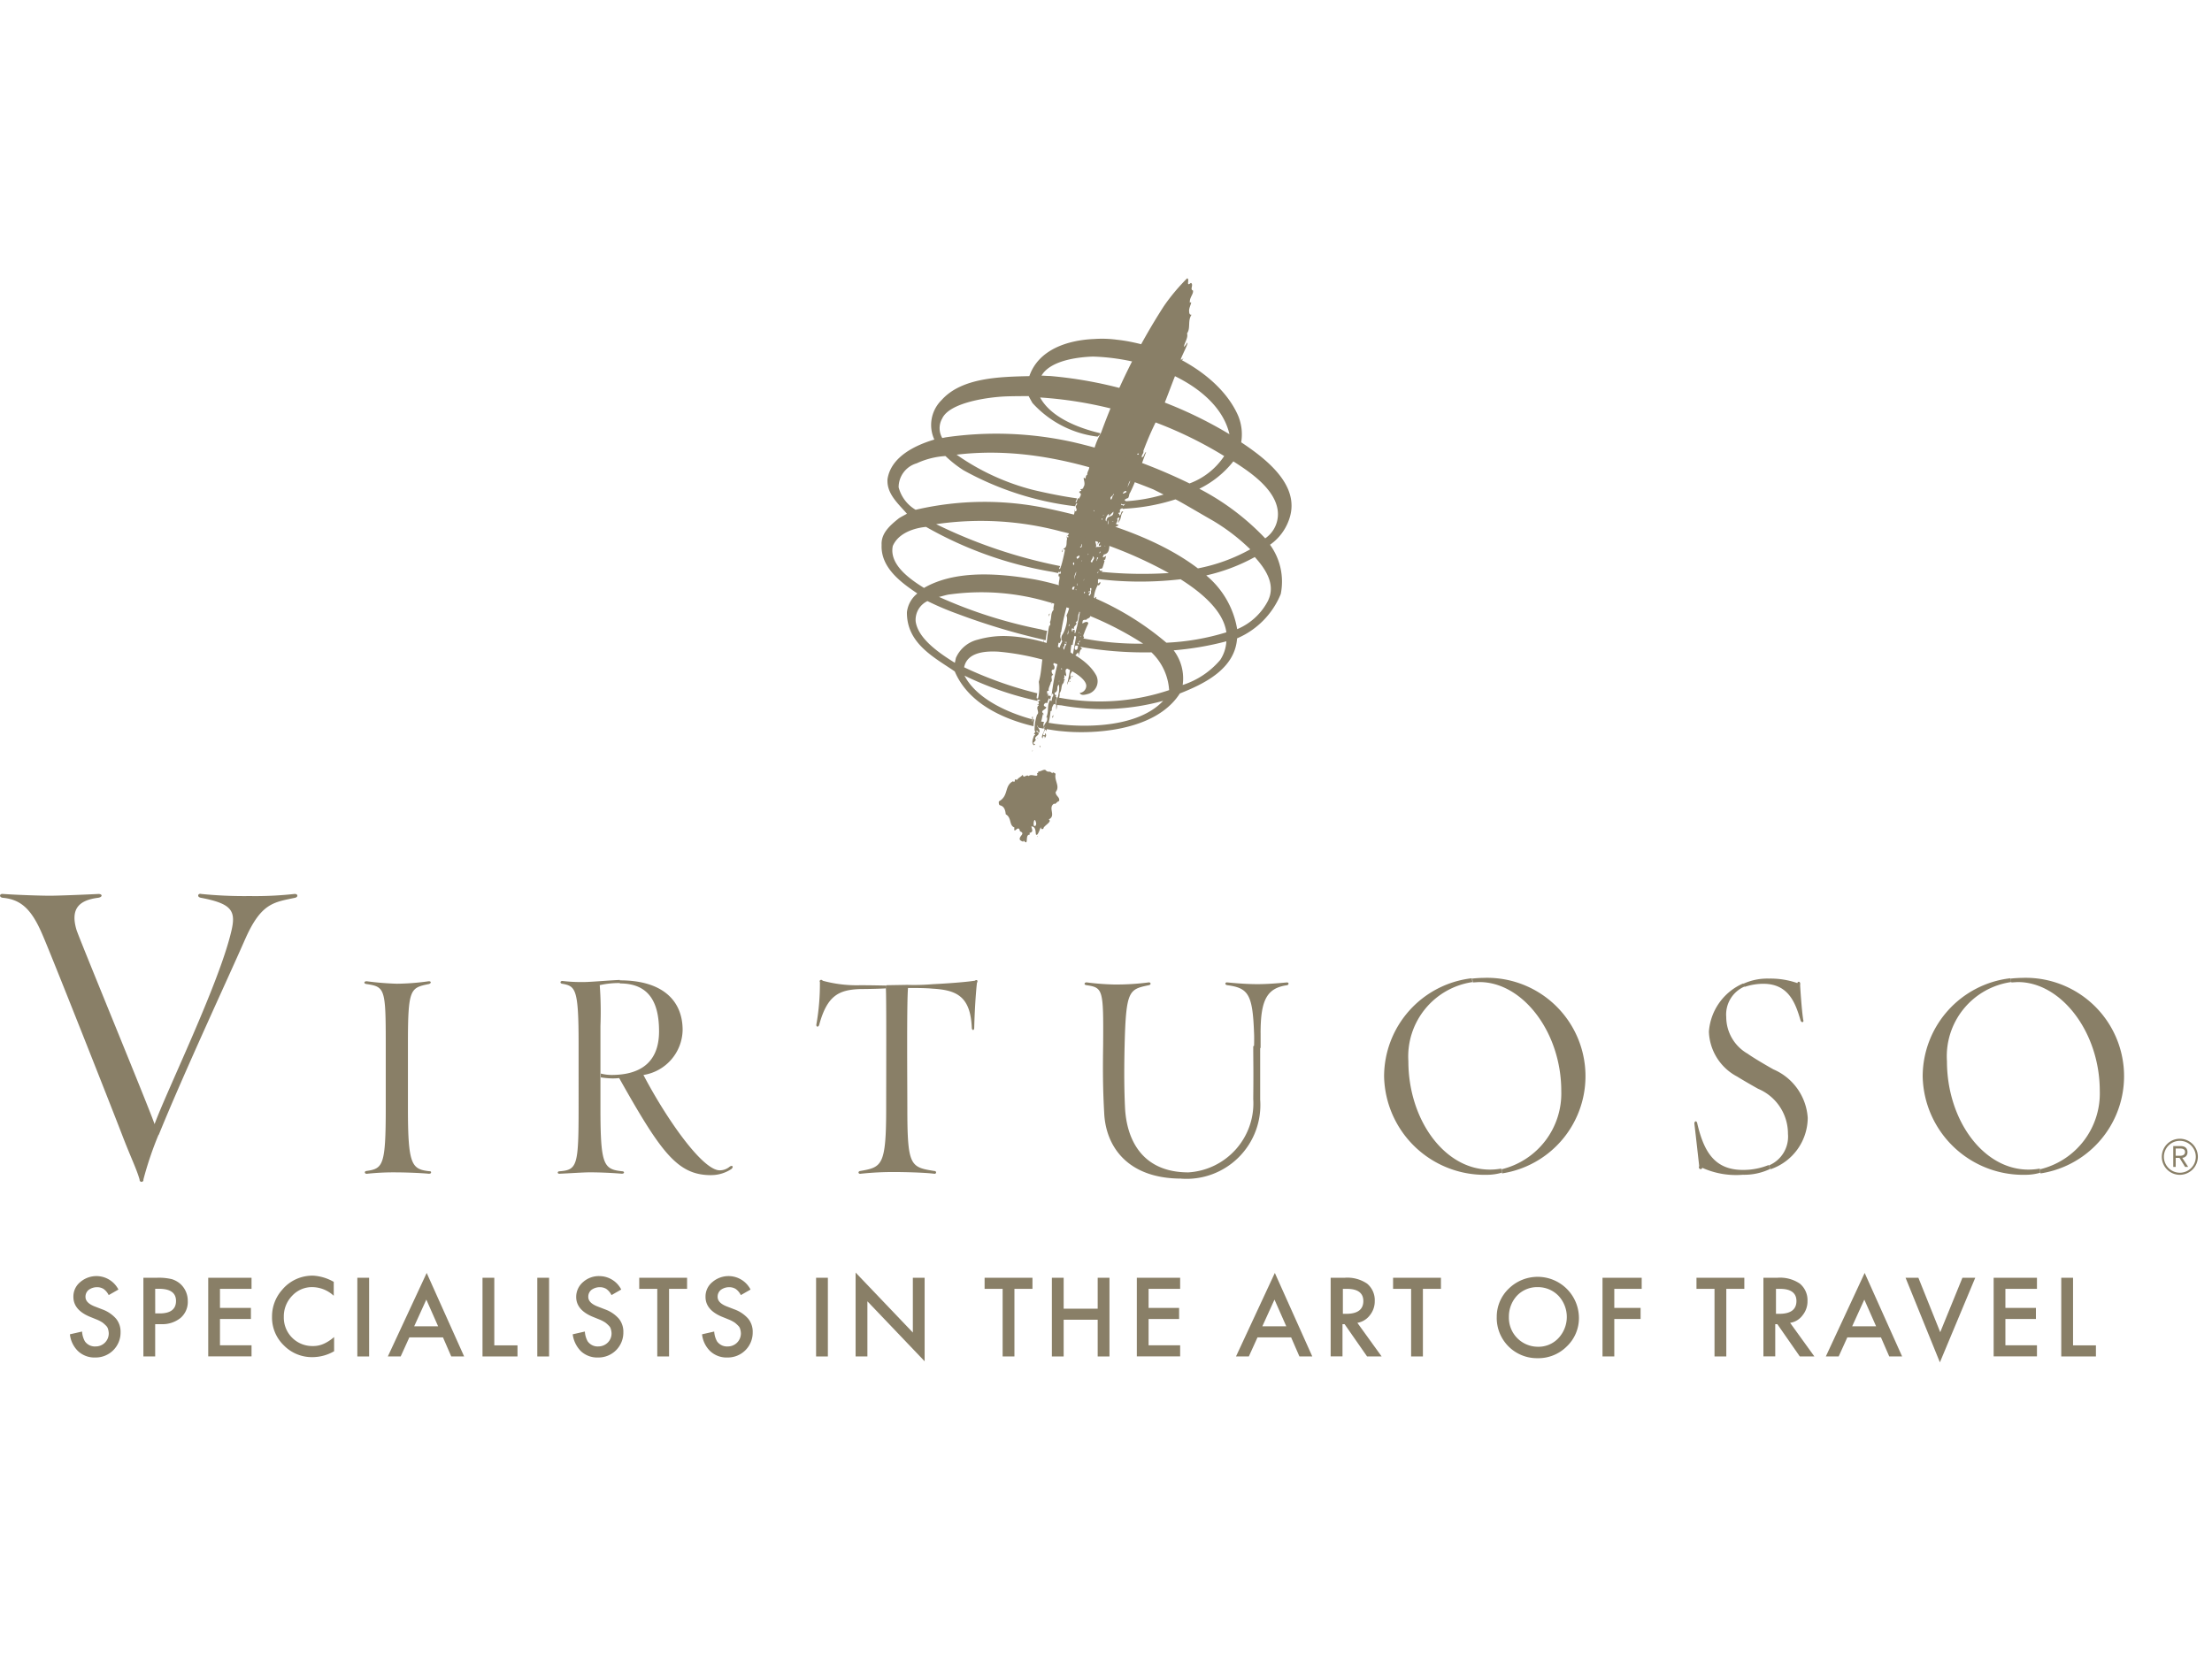 <svg xmlns="http://www.w3.org/2000/svg" width="143" height="107" viewBox="0 0 143 107">
  <g id="Group_360" data-name="Group 360" transform="translate(-356 -1872)">
    <g id="Group_357" data-name="Group 357" transform="translate(356 1890)">
      <path id="Path_190" data-name="Path 190" d="M23.338,288.774l-.628.359a1.061,1.061,0,0,0-.336-.4.8.8,0,0,0-.426-.112.912.912,0,0,0-.538.179.564.564,0,0,0-.2.448c0,.247.179.448.56.605l.516.2a2.166,2.166,0,0,1,.9.605,1.329,1.329,0,0,1,.291.874,1.608,1.608,0,0,1-1.636,1.636,1.545,1.545,0,0,1-1.1-.4,1.77,1.77,0,0,1-.538-1.1l.785-.179a1.5,1.5,0,0,0,.179.628.785.785,0,0,0,.695.336.842.842,0,0,0,.852-.852,1.126,1.126,0,0,0-.045-.269.465.465,0,0,0-.134-.224,2.021,2.021,0,0,0-.224-.2,2.279,2.279,0,0,0-.336-.179l-.493-.2c-.695-.291-1.054-.717-1.054-1.278a1.2,1.2,0,0,1,.448-.964,1.6,1.6,0,0,1,2.466.493" transform="translate(-15.683 -223.385)" fill="#897f67"/>
      <path id="Path_191" data-name="Path 191" d="M42.162,291.426v2.062H41.4V288.4h.874a3.582,3.582,0,0,1,.964.09,1.526,1.526,0,0,1,.583.336,1.472,1.472,0,0,1,.448,1.076A1.361,1.361,0,0,1,43.8,291a1.876,1.876,0,0,1-1.255.4h-.381m0-.695h.291c.695,0,1.054-.269,1.054-.807,0-.516-.359-.785-1.1-.785h-.247Z" transform="translate(-32.13 -223.773)" fill="#897f67"/>
      <path id="Path_192" data-name="Path 192" d="M62.9,289.117h-2.04v1.233h2v.717h-2v1.7H62.9v.717H60.1V288.4h2.8Z" transform="translate(-46.639 -223.773)" fill="#897f67"/>
      <path id="Path_193" data-name="Path 193" d="M82.49,288.2v.9a2.076,2.076,0,0,0-1.367-.56,1.746,1.746,0,0,0-1.323.56,1.913,1.913,0,0,0-.538,1.367,1.838,1.838,0,0,0,1.861,1.883,1.671,1.671,0,0,0,.695-.134,2.449,2.449,0,0,0,.336-.179,2.976,2.976,0,0,0,.359-.269v.919a2.819,2.819,0,0,1-1.39.381,2.538,2.538,0,0,1-1.861-.762,2.5,2.5,0,0,1-.762-1.861,2.583,2.583,0,0,1,.65-1.726,2.541,2.541,0,0,1,2.04-.919,3.038,3.038,0,0,1,1.3.4" transform="translate(-60.914 -223.308)" fill="#897f67"/>
      <rect id="Rectangle_275" data-name="Rectangle 275" width="0.762" height="5.089" transform="translate(23.101 64.627)" fill="#897f67"/>
      <path id="Path_194" data-name="Path 194" d="M115.464,291.169H113.29l-.56,1.233H111.9l2.511-5.4,2.421,5.4H116Zm-.314-.717-.762-1.726-.785,1.726Z" transform="translate(-86.827 -222.687)" fill="#897f67"/>
      <path id="Path_195" data-name="Path 195" d="M139.962,288.4v4.371h1.5v.717H139.2V288.4Z" transform="translate(-108.007 -223.773)" fill="#897f67"/>
      <rect id="Rectangle_276" data-name="Rectangle 276" width="0.762" height="5.089" transform="translate(34.735 64.627)" fill="#897f67"/>
      <path id="Path_196" data-name="Path 196" d="M168.338,288.774l-.628.359a1.061,1.061,0,0,0-.336-.4.8.8,0,0,0-.426-.112.912.912,0,0,0-.538.179.564.564,0,0,0-.2.448c0,.247.179.448.56.605l.516.2a2.165,2.165,0,0,1,.9.605,1.329,1.329,0,0,1,.291.874,1.608,1.608,0,0,1-1.636,1.636,1.545,1.545,0,0,1-1.1-.4,1.893,1.893,0,0,1-.538-1.1l.785-.179a1.5,1.5,0,0,0,.179.628.785.785,0,0,0,.695.336.866.866,0,0,0,.605-.247.828.828,0,0,0,.247-.605,1.126,1.126,0,0,0-.045-.269.465.465,0,0,0-.134-.224,2.02,2.02,0,0,0-.224-.2,2.277,2.277,0,0,0-.336-.179l-.493-.2c-.695-.291-1.054-.717-1.054-1.278a1.267,1.267,0,0,1,.448-.964,1.53,1.53,0,0,1,1.1-.381,1.589,1.589,0,0,1,1.367.874" transform="translate(-128.179 -223.385)" fill="#897f67"/>
      <path id="Path_197" data-name="Path 197" d="M186.328,289.117v4.371h-.762v-4.371H184.4V288.4h3.093v.717Z" transform="translate(-143.075 -223.773)" fill="#897f67"/>
      <path id="Path_198" data-name="Path 198" d="M205.638,288.774l-.628.359a1.061,1.061,0,0,0-.336-.4.8.8,0,0,0-.426-.112.912.912,0,0,0-.538.179.564.564,0,0,0-.2.448c0,.247.179.448.56.605l.516.2a2.166,2.166,0,0,1,.9.605,1.329,1.329,0,0,1,.291.874,1.608,1.608,0,0,1-1.636,1.636,1.545,1.545,0,0,1-1.1-.4,1.77,1.77,0,0,1-.538-1.1l.785-.179a1.5,1.5,0,0,0,.179.628.785.785,0,0,0,.695.336.842.842,0,0,0,.852-.852,1.126,1.126,0,0,0-.045-.269.465.465,0,0,0-.135-.224,2.021,2.021,0,0,0-.224-.2,2.28,2.28,0,0,0-.336-.179l-.493-.2c-.695-.291-1.054-.717-1.054-1.278a1.2,1.2,0,0,1,.448-.964,1.6,1.6,0,0,1,2.466.493" transform="translate(-157.117 -223.385)" fill="#897f67"/>
      <rect id="Rectangle_277" data-name="Rectangle 277" width="0.762" height="5.089" transform="translate(52.758 64.627)" fill="#897f67"/>
      <path id="Path_199" data-name="Path 199" d="M246.8,292.325V286.9l3.7,3.878v-3.542h.762v5.4l-3.7-3.878v3.564Z" transform="translate(-191.487 -222.609)" fill="#897f67"/>
      <path id="Path_200" data-name="Path 200" d="M285.928,289.117v4.371h-.762v-4.371H284V288.4h3.094v.717Z" transform="translate(-220.348 -223.773)" fill="#897f67"/>
      <path id="Path_201" data-name="Path 201" d="M304.162,290.4h2.2v-2h.762v5.089h-.762v-2.376h-2.2v2.376H303.4V288.4h.762Z" transform="translate(-235.399 -223.773)" fill="#897f67"/>
      <path id="Path_202" data-name="Path 202" d="M330.7,289.117h-2.04v1.233h1.973v.717h-1.973v1.7h2.04v.717h-2.8V288.4h2.8Z" transform="translate(-254.407 -223.773)" fill="#897f67"/>
      <path id="Path_203" data-name="Path 203" d="M360.064,291.169H357.89l-.56,1.233H356.5l2.511-5.4,2.421,5.4H360.6Zm-.314-.717-.762-1.726-.785,1.726Z" transform="translate(-276.596 -222.687)" fill="#897f67"/>
      <path id="Path_204" data-name="Path 204" d="M385.526,291.314l1.569,2.174h-.941L384.7,291.4h-.135v2.085H383.8V288.4h.9a2.27,2.27,0,0,1,1.457.381,1.386,1.386,0,0,1,.493,1.121,1.425,1.425,0,0,1-.314.919,1.276,1.276,0,0,1-.807.493m-.964-.583h.247c.717,0,1.1-.269,1.1-.829,0-.516-.359-.785-1.054-.785h-.269v1.614Z" transform="translate(-297.776 -223.773)" fill="#897f67"/>
      <path id="Path_205" data-name="Path 205" d="M403.728,289.117v4.371h-.762v-4.371H401.8V288.4h3.094v.717Z" transform="translate(-311.741 -223.773)" fill="#897f67"/>
      <path id="Path_206" data-name="Path 206" d="M431.7,290.7a2.509,2.509,0,0,1,.785-1.838,2.668,2.668,0,0,1,4.528,1.883,2.523,2.523,0,0,1-.784,1.861,2.6,2.6,0,0,1-1.905.762A2.6,2.6,0,0,1,431.7,290.7m.785,0a1.876,1.876,0,0,0,1.861,1.928,1.761,1.761,0,0,0,1.345-.56,2.006,2.006,0,0,0,0-2.735,1.844,1.844,0,0,0-1.345-.56,1.794,1.794,0,0,0-1.345.56,1.993,1.993,0,0,0-.516,1.367" transform="translate(-334.939 -223.54)" fill="#897f67"/>
      <path id="Path_207" data-name="Path 207" d="M464.733,289.117h-1.771v1.233h1.7v.717h-1.7v2.421H462.2V288.4h2.533Z" transform="translate(-358.602 -223.773)" fill="#897f67"/>
      <path id="Path_208" data-name="Path 208" d="M491.228,289.117v4.371h-.762v-4.371H489.3V288.4h3.093v.717Z" transform="translate(-379.627 -223.773)" fill="#897f67"/>
      <path id="Path_209" data-name="Path 209" d="M510.326,291.314l1.569,2.174h-.942L509.5,291.4h-.135v2.085H508.6V288.4h.9a2.27,2.27,0,0,1,1.457.381,1.386,1.386,0,0,1,.493,1.121,1.425,1.425,0,0,1-.314.919,1.221,1.221,0,0,1-.807.493m-.941-.583h.247c.717,0,1.1-.269,1.1-.829,0-.516-.359-.785-1.054-.785h-.269v1.614Z" transform="translate(-394.6 -223.773)" fill="#897f67"/>
      <path id="Path_210" data-name="Path 210" d="M530.164,291.169H527.99l-.56,1.233H526.6l2.511-5.4,2.421,5.4H530.7Zm-.314-.717-.762-1.726-.785,1.726Z" transform="translate(-408.565 -222.687)" fill="#897f67"/>
      <path id="Path_211" data-name="Path 211" d="M550.429,288.4l1.412,3.519,1.435-3.519h.829l-2.286,5.47L549.6,288.4Z" transform="translate(-426.41 -223.773)" fill="#897f67"/>
      <path id="Path_212" data-name="Path 212" d="M577.8,289.117h-2.04v1.233h1.973v.717h-1.973v1.7h2.04v.717H575V288.4h2.8Z" transform="translate(-446.116 -223.773)" fill="#897f67"/>
      <path id="Path_213" data-name="Path 213" d="M595.262,288.4v4.371h1.479v.717H594.5V288.4Z" transform="translate(-461.245 -223.773)" fill="#897f67"/>
      <g id="Group_349" data-name="Group 349" transform="translate(56.992 0)">
        <path id="Path_214" data-name="Path 214" d="M307.94,1.692c-.045-.359.247-.56.2-.807-.224-.067.067-.381-.134-.493-.359.291-.045-.269-.247-.291a12.991,12.991,0,0,0-1.5,1.793,40.9,40.9,0,0,0-4.057,8.182,4.579,4.579,0,0,0-.493,1.233c-.179.2-.2.628-.314.852.134.247-.112.4-.09.65-.157.022-.045.359-.2.179-.112,0,.134.381-.045.605-.022.179-.179.09-.2.179.224.09-.247.067,0,.224.09.09-.045.247-.09.359-.09-.157-.112.179-.2.269-.045.022.135,0,.067.09-.157.224,0,.2-.022.4-.045.022-.045.067-.09.045-.045-.045.022-.09-.045-.09.067.112-.179.717-.179.717h.157s.314-.179-.269.605c-.022-.09-.09-.157-.067,0,.112.291-.247.359-.112.538-.09.224.045.56-.247.65.045.09.112,0,.09.135-.247,1.233-.359,1.233-.359,1.233s.2.179.045.269c-.112-.135-.112.269-.045.134.067.157-.067.4-.022.605-.09.09-.359.4-.09.134-.157.247-.045.695-.269.852.134.179-.045.448.022.583-.224.224-.112.538-.247.807.045.09.045.2-.045.247-.112.516-.135.964-.224,1.524,0,.135-.09.336-.157.314-.112.426-.112,1.21-.291,1.771a2.772,2.772,0,0,1-.067,1.143c.045,0,.067.022.112.022.022.022.045.045.045.067-.269-.045.045.2-.157.224a.069.069,0,0,0-.022.045c.022-.022.09-.045.09.022-.247.157.09.448-.112.605a2.962,2.962,0,0,0-.157,1.031c.134.09-.135.224,0,.224.09.045-.022.067-.045.112-.045.157-.2.471,0,.605.2-.112-.045-.045-.045-.157.09-.045.112-.135.179-.179-.247-.247.493-.359,0-.56.134-.112.112.067.2.09.112-.2-.112-.314-.134-.493.359-.157.269-.381.4-.762-.224-.179.2-.247.2-.4-.493-.179.336-.359.045-.672.045-.067.179-.336,0-.135.067-.09-.09-.269.112-.247-.045-.179.112-.381.135-.56.179-.134-.09-.4.157-.471-.112-.112-.157-.336-.022-.336s.135-.247.022-.336a9.82,9.82,0,0,0,.381-1.636c.045-.157.045-.381.134-.471a12.826,12.826,0,0,1,.628-2.466c.157-.157-.022-.516.247-.448-.291.628-.247,1.278-.538,1.861.134.2-.067.919-.247,1.21a.406.406,0,0,0-.022.448c-.112.269-.247.426-.134.717-.135.135.179.516-.157.695a14.508,14.508,0,0,0-.4,2.107c.045-.067,0-.112.067-.135.067.045.045.112.022.179-.09.045-.045.471-.179.224-.224.359-.067.717-.247,1.121.2.314-.269.4-.112.717,0,.179-.157.381-.179.56.045.179.067.022.067-.022.112-.09.135.045.112.135.022-.09.112-.135.09-.247,0-.09-.067-.157-.067,0-.045.022-.045.045-.09.022-.022-.022-.045-.045-.022-.09.045-.112.157-.448.179-.157a4.987,4.987,0,0,0,.291-1.3c.022,0,.045-.045.09-.045-.067-.291.269-.493.224-.762a2.32,2.32,0,0,1,.067-.269c-.09.112-.09-.045-.134-.112.314-.112.09-.381.291-.538.112.538-.247,1.143-.157,1.636.045-.269.067-.448.09-.65a.537.537,0,0,0,.112-.426c.157-.2.09-.426.2-.605.135-.112.045-.269.157-.269-.022-.045-.09-.022-.09-.067.112-.045-.045-.381.135-.157.112-.067-.157-.448.112-.493-.135-.381.359-.695.2-1.076a2.87,2.87,0,0,1,.135-.762c.157-.067.022-.4.224-.224-.2,1.031-.336,1.95-.56,2.981.157-.134.067-.247.224-.269-.134-.381.112-.4.112-.583.045-.067-.135-.134,0-.224.112.022.045-.022,0-.067.179-.247.112.09.157.135.022-.067,0-.09,0-.135.045-.045.067-.179.135-.045-.224.56.112-.157.045-.112-.2.134-.314.045-.269-.157-.045-.247.134-.314.269-.516a.385.385,0,0,1,.022.314c.09-.224.045-.471.269-.56-.224-.045-.022-.336-.247-.247-.112-.045-.067-.157.022-.224.224-.112.022.112.112.2a1.4,1.4,0,0,1,.224-.448c-.112-.112,0-.224,0-.269a6.571,6.571,0,0,1,.269-.628c0-.179-.269-.09-.359,0-.045-.045,0-.134,0-.179.09-.135.381,0,.224-.09.112-.067.269-.09.269-.247-.224-.247.135-.336,0-.56.022-.045.067-.022.112-.022a.116.116,0,0,1,.045.09.462.462,0,0,0,.067-.336c-.291-.2.157-.135.157-.314,0-.134-.112-.022-.045.045-.045.022-.067.09-.112.067a2,2,0,0,1,.269-.964c.045.2.336-.381,0-.067v-.224c.045-.336.134.157-.022-.224a.478.478,0,0,0,.179,0c-.134-.224.336-.448,0-.381-.179-.224.067-.067.135-.2a4.156,4.156,0,0,0,.134-.448c-.112-.045.022-.067.045-.09.067-.336.112-.224-.134-.135-.067-.045.045-.112.022-.179.538-.09.269-.695.493-.9-.067-.134.157.022.112-.179-.045-.067.157-.157-.022-.134-.09-.09.045-.157.067-.224.045.045.022.09.022.134a4.364,4.364,0,0,0,.179-.493.868.868,0,0,0-.135.247c-.157-.359.56-.291.09-.426.022-.112.157-.2.067-.336.045-.022.112-.157.157-.045-.045.067-.157.493-.022.2.157-.179.09-.493.269-.605-.157-.135-.112.2-.247.247.045-.135-.2-.179.022-.2,0-.045.045-.135-.022-.135.022,0,.135-.291.269-.09.291-.314-.022.045-.134-.179s.179-.247.291-.359c-.045,0-.09-.022-.09-.067a.528.528,0,0,1,.224-.112c.09-.157.045-.247.134-.359.4-.807.695-1.748,1.031-2.623-.135.067-.112.291-.269.359-.067-.157.134-.247.09-.426a18.73,18.73,0,0,1,1.054-2.354c.493-1.076.829-2.174,1.323-3.273a1.216,1.216,0,0,1,.2-.336c.067-.067,0,0-.179.09.134-.4.56-1.143.426-1.121a.847.847,0,0,1-.2.269c0-.224.291-.583.2-.874.247-.359.022-.807.291-1.21-.135.022-.157-.112-.157-.247-.022-.224.269-.695.045-.516m-9.5,22.753c0,.022.067.157.067.179-.09,0-.067-.157-.067-.179m1.547-7.689a.236.236,0,0,1,.112.045c-.022.135-.134,0-.112-.045m-1.39,12.307h.022c0,.022,0,.067-.022,0m.09-.65c0,.067.045.112.045.179-.022.022-.045.022-.045-.179m.807-2.331v.134s-.022,0,0-.134m.157-.785a.244.244,0,0,1,.022.112c-.045-.022-.067-.022-.022-.112m3.161-11.007c.022-.067.112-.112.157-.179,0,.067-.045.112-.045.179l-.067.134a.165.165,0,0,1-.045-.134m-.448,1.1c.022.022.022.045-.09.09.022,0,.067-.045.09-.09m-.112.247c.022,0,.045,0,.045.045-.067.067-.067.022-.045-.045m-.291.269c0,.045-.022.09-.022.135,0,0-.022-.022.022-.135m-.426.56c0,.022.067.067-.022.112a.244.244,0,0,0,.022-.112m-.157-.336c0,.022,0,.045.022.045-.09.067-.022-.022-.022-.045m-.022,1.861a.244.244,0,0,1,.022-.112c-.022.045.045.067-.022.112m-.045,2.937c.067.067,0,.09,0,.135-.022-.022.022-.067,0-.135m-.179-.56c.067,0,0,.067.022.09-.067.067-.067-.067-.022-.09m-.022-.852c0,.045-.022.112-.022.157-.022-.09.022-.112.022-.157m-.157-2.242c.067.067-.045.359-.112.179.112,0,.09-.112.112-.179m-.359.874c.135-.112.314-.2.157.045-.045,0-.045.045-.09.045,0,.157,0-.112-.067-.09l-.022.022a.022.022,0,0,1,.022-.022m.09,1.659c0,.045-.022.112-.022.157,0,.022-.067.022.022-.157m-.112.448c0-.022-.022-.022-.022-.045h.067c-.022.022-.022.045-.045.045.045.09,0,.045,0,0m.022-1.188a.648.648,0,0,1-.09.314.494.494,0,0,0-.022.179.311.311,0,0,1,0-.2,2.511,2.511,0,0,1,.112-.291m-.134-.471a.048.048,0,0,1-.045.045c-.09-.179.09-.247.045-.045m-.022,1.928c.134,0,.179.067.045.09-.067.067-.112-.09-.045-.09m-.717,4.259h.045c0,.045-.022.067-.045,0m.045-.291c.022.022.022.045.045.045-.045,0-.067,0-.045-.045m.224-.807c-.045.134-.224.314-.134.538-.045,0-.045.045-.09.022-.224-.135.179-.2-.045-.291.247-.09-.022-.157.224-.269a.089.089,0,0,0-.09-.045c.022-.09.134-.067.134.045m.045-.538c.022-.269.022-.067.09-.359-.022.134-.022.291-.09.359m.067-.56c0-.022.045-.112.045-.134,0,.022.067.112-.045.134m.224-1.659c.022-.09.112-.067.157-.112a.17.17,0,0,1,.045-.09.117.117,0,0,1-.045.09c-.045.157.045.359-.2.314-.045-.112.2-.134.045-.2m.381,2.937c0,.112-.022.314-.179.247-.112-.179.112-.426.179-.247m.045-.807c0-.022.045-.09.045-.112,0,.022.022.09-.045.112m.09.179h.045c0,.045,0,.067-.045,0m.022-.179c.022.022.022.022.045.022-.022.022-.022.045-.045-.022m-.336-.022c-.134.022.112-.247-.157-.2,0,.179-.067.134-.067-.045.022-.135.112.022.157-.045-.09-.157.291-.269.09-.426.224-.022.112-.4.224-.56a2.4,2.4,0,0,1,.157-.56c-.112.516-.224,1.3-.4,1.838m.448-4.685c0,.022-.045.045-.045.045h0c0-.067.045-.045.045-.045h0m.045,2.443c0,.067-.022.112-.022.179-.045-.067.022-.135.022-.179m.269.583c-.157.045-.045.247-.2.314-.179-.112.09-.135.022-.291.045-.045.112-.022.157-.09-.045-.134-.045-.09.045-.022.045-.09.022.112-.022.09m.269-.919c-.067.045-.067.2-.157.157-.045-.112.134-.157.045-.247-.067.067-.135.135-.112.247-.022-.134.112-.247.045-.291.269.067-.022-.224.179-.2.045.112-.067.247,0,.336m.067-2c-.269,0,.112-.247.022-.4.224.134-.022.269-.022.4m.112-3.273c0-.045-.045-.067-.022-.112,0,.045.067.022.022.112m.2,2.959c.179,0-.045.112,0,.224-.067,0,0-.112,0-.224m.09.852c0,.045,0,.067-.022.09h0a.17.17,0,0,1-.022.09c-.022-.045-.022-.067,0-.09h0a.117.117,0,0,0,.045-.09m.045-1.121a.325.325,0,0,0,.045-.157c0,.067.09.112-.045.157m.2-.762c.022,0,.022.022.022.045-.022.022-.045.045-.022-.045m.2.291c-.045.022-.045-.022-.045-.022h0a.078.078,0,0,1,.045.022h0m-.022-.628c.022.135-.269.2-.2.157-.067-.112-.067.09-.157.09.112.022.045.179,0,.224-.045.022-.045.067-.045.112.022.134.157-.112.134.067-.09.067-.224,0-.336.067.112-.2-.135-.381.067-.516a1.561,1.561,0,0,0,.516-.247c-.067-.067,0-.224.09-.09-.179-.067.022.112-.067.134m.067-.426v.022c-.022.022-.067.045,0-.022m.022-.538c-.135-.067,0-.381.157-.493,0,.045-.022.09.022.135l.269-.269c.022.448-.426.157-.448.628m.022,1.233a.132.132,0,0,0,.045-.112c.045.112-.022.09-.045.112m.067-1.031c-.022.022-.022.022.045-.291a.448.448,0,0,1-.045.291m.179.381c.067,0,0,.09.022.134-.045,0-.179.134-.112-.022.045.022.067-.045.09-.045-.045-.09-.134-.247.022-.291.157.2-.045.067-.022.224m.09-.583h.112c-.045,0-.022.045-.112,0m.045-1.659c0-.022.045-.09.045-.134.067.112-.045.112-.045.134m1.076-1.524c0,.022,0,.067-.045,0h.045m-.426,1.39c.045-.134.224-.247.247-.112a.605.605,0,0,1-.247.112m.291-.4c.067-.134.09-.336.2-.448a1.977,1.977,0,0,1-.2.448m.291-.695c-.045,0-.112-.067-.045-.09a.116.116,0,0,1,.045.09m.09-.179c-.022-.022-.045-.045.022-.134,0,.045-.022.09-.022.134m.359-1.278c-.067.09-.135-.022-.045-.045.045,0,.067.022.045.045" transform="translate(-288.009 -0.1)" fill="#897f67"/>
        <path id="Path_215" data-name="Path 215" d="M323.956,64.091c-.09.247-.022-.022.09.09.045.022-.045-.112-.09-.09" transform="translate(-308.307 -49.745)" fill="#897f67"/>
        <path id="Path_216" data-name="Path 216" d="M316.627,76.064c-.022-.112.112-.157.09-.269-.045-.022-.157.2-.09.269" transform="translate(-302.637 -58.825)" fill="#897f67"/>
        <path id="Path_217" data-name="Path 217" d="M306.345,78.2c0,.045-.045.157-.045.2.09-.022.045-.157.045-.2" transform="translate(-294.641 -60.693)" fill="#897f67"/>
        <path id="Path_218" data-name="Path 218" d="M316.7,84.9Z" transform="translate(-302.71 -65.891)" fill="#897f67"/>
        <path id="Path_219" data-name="Path 219" d="M303.345,93.5c-.022,0-.022.112-.045.112.045.045.045-.09.045-.112" transform="translate(-292.313 -72.563)" fill="#897f67"/>
        <path id="Path_220" data-name="Path 220" d="M302.531,97c0-.067.045-.157.045-.2-.112.045-.045.134-.045.2" transform="translate(-291.701 -75.123)" fill="#897f67"/>
        <path id="Path_221" data-name="Path 221" d="M300.8,104.336a.541.541,0,0,0,.09-.336,1.864,1.864,0,0,1-.09.336" transform="translate(-290.374 -80.709)" fill="#897f67"/>
        <path id="Path_222" data-name="Path 222" d="M311.282,107.358c-.067-.2-.09.426-.022.09-.022,0,.022-.09.022-.09" transform="translate(-298.457 -83.283)" fill="#897f67"/>
        <path id="Path_223" data-name="Path 223" d="M300.7,106.5c0-.045.045-.067.045-.112.022-.4-.134.157-.045.112" transform="translate(-290.277 -82.451)" fill="#897f67"/>
        <path id="Path_224" data-name="Path 224" d="M304.59,109.5c0,.045-.09.112-.09.157.022-.045.134-.022.09-.157" transform="translate(-293.244 -84.976)" fill="#897f67"/>
        <path id="Path_225" data-name="Path 225" d="M309.3,112.357c.045-.067.022-.09.022-.157a.438.438,0,0,0-.022.157" transform="translate(-296.968 -87.071)" fill="#897f67"/>
        <path id="Path_226" data-name="Path 226" d="M309.7,112.512c.022-.067.067-.045.045-.112a.377.377,0,0,1-.045.112" transform="translate(-297.279 -87.226)" fill="#897f67"/>
        <path id="Path_227" data-name="Path 227" d="M308.757,114.867c.022,0,.09-.045.045-.067-.045.067-.336-.022-.045.067" transform="translate(-296.448 -89.088)" fill="#897f67"/>
        <path id="Path_228" data-name="Path 228" d="M309.4,114.8h0" transform="translate(-297.046 -89.088)" fill="#897f67"/>
        <path id="Path_229" data-name="Path 229" d="M309.4,114.8h0" transform="translate(-297.046 -89.088)" fill="#897f67"/>
        <path id="Path_230" data-name="Path 230" d="M308.4,116.29a.488.488,0,0,0,.112-.09c-.022.022-.067-.022-.112.09" transform="translate(-296.27 -90.174)" fill="#897f67"/>
        <path id="Path_231" data-name="Path 231" d="M307.867,116.4c-.067.09-.045.135-.067.2.067-.067.045-.134.067-.2" transform="translate(-295.805 -90.33)" fill="#897f67"/>
        <path id="Path_232" data-name="Path 232" d="M300.871,125.557c0-.022-.022-.112-.022-.157-.022.045-.022.134.022.157" transform="translate(-290.4 -97.312)" fill="#897f67"/>
        <path id="Path_233" data-name="Path 233" d="M303.49,126.256c.045-.045.067-.045.067-.135.022-.157-.09.09-.067.135" transform="translate(-292.458 -97.832)" fill="#897f67"/>
        <path id="Path_234" data-name="Path 234" d="M297.676,126.814c.112.022.022-.2.045-.314-.112.045,0,.112-.045.314" transform="translate(-287.945 -98.166)" fill="#897f67"/>
        <path id="Path_235" data-name="Path 235" d="M299.112,132.806c-.045-.09-.09-.045-.112-.045,0,0,.09,0,.112.045" transform="translate(-288.977 -103.014)" fill="#897f67"/>
        <path id="Path_236" data-name="Path 236" d="M299.867,135H299.8c.022.045.045.179.067,0" transform="translate(-289.598 -104.76)" fill="#897f67"/>
        <path id="Path_237" data-name="Path 237" d="M299.1,161.09a.12.12,0,0,1,.067-.09H299.1c.022,0,.022.045,0,.09" transform="translate(-289.055 -124.932)" fill="#897f67"/>
        <path id="Path_238" data-name="Path 238" d="M299.1,161.467v0" transform="translate(-289.055 -125.242)" fill="#897f67"/>
        <path id="Path_239" data-name="Path 239" d="M297.7,136.157c.067-.09.022-.112.022-.157a.333.333,0,0,1-.022.157" transform="translate(-287.969 -105.536)" fill="#897f67"/>
        <path id="Path_240" data-name="Path 240" d="M291.768,142.124c-.067-.022-.179-.157-.224-.022a.271.271,0,0,0-.179-.112.286.286,0,0,1-.2-.045c-.112-.179-.291.022-.538.045.045.09-.022.067-.067.112.135.336-.381-.022-.538.179-.135-.157-.336.2-.381-.09-.135.157-.269.179-.381.336-.269-.134,0,.2-.269.09-.56.314-.247.941-.9,1.3,0,.045-.022.2.067.247.314.067.359.381.381.583.4.224.2.717.56.852-.067.538.269-.269.359.247.4.157-.112.314,0,.56.045.045.291.2.224.022.381.448.067-.381.4-.359,0-.045.022-.09-.022-.112.314-.067.157-.247.135-.426.381,0,.224.605.336.538.067.067.224-.359.269-.493,0,.067.067.2.179.09-.022-.157.605-.448.336-.583.516-.247-.09-.762.359-1.031.045.112.2-.157.314-.157.067-.269-.224-.314-.224-.583.314-.381-.112-.74,0-1.188m-1.412,3.362c-.045-.247.067-.605.157-.134-.022.09-.022.2-.157.134" transform="translate(-280.512 -110.091)" fill="#897f67"/>
        <path id="Path_241" data-name="Path 241" d="M308.612,103.357c-.045.157-.067.291-.112.4.067.022.135.022.2.045.022-.179.067-.381.112-.583-.045,0-.067-.022-.112-.022a.15.15,0,0,1-.09.157" transform="translate(-296.348 -80.089)" fill="#897f67" fill-rule="evenodd"/>
        <path id="Path_242" data-name="Path 242" d="M305.147,102.522c-.045,0-.09-.022-.135-.022-.022.09-.022.179-.045.269a1.293,1.293,0,0,0-.067.314c.067.022.112.022.179.045a2.327,2.327,0,0,0,.09-.224.387.387,0,0,1-.022-.381" transform="translate(-293.555 -79.545)" fill="#897f67" fill-rule="evenodd"/>
        <path id="Path_243" data-name="Path 243" d="M303.557,120.822a.629.629,0,0,1-.157.426c.067.022.157.022.224.045a3.5,3.5,0,0,1,.09-.471c-.045,0-.112-.022-.157-.022v.022" transform="translate(-292.391 -93.743)" fill="#897f67" fill-rule="evenodd"/>
        <path id="Path_244" data-name="Path 244" d="M300.9,120.848a1.124,1.124,0,0,0,.269.045.884.884,0,0,1,.112-.314c.09.179.09,0,.112-.135a1.545,1.545,0,0,0-.291-.045c.134.157-.112.314-.2.448" transform="translate(-290.451 -93.433)" fill="#897f67" fill-rule="evenodd"/>
        <path id="Path_245" data-name="Path 245" d="M307.1,104.869c.022,0,.09,0,.112.045a.31.31,0,0,0-.09.067c.022,0,.067.022.09.022a.082.082,0,0,0,.022-.067c0-.112-.112-.134-.135-.067" transform="translate(-295.262 -81.354)" fill="#897f67" fill-rule="evenodd"/>
        <path id="Path_246" data-name="Path 246" d="M310.2,105.821c.045,0,.112.022.157.022v-.022c-.045-.09-.112-.045-.157,0" transform="translate(-297.667 -82.082)" fill="#897f67" fill-rule="evenodd"/>
        <path id="Path_247" data-name="Path 247" d="M280.653,29.147c.717-2.152-1.5-3.856-3.116-4.932a3.142,3.142,0,0,0-.2-1.726c-1.031-2.354-3.923-4.125-6.747-4.73a10.231,10.231,0,0,0-1.1-.179,7.263,7.263,0,0,0-1.457-.045c-1.659.067-3.587.65-4.192,2.4-1.905.045-4.371.09-5.671,1.547a2.259,2.259,0,0,0-.471,2.555c-1.211.359-2.8,1.1-3.026,2.555-.067.941.672,1.569,1.255,2.242-.157.09-.336.179-.516.291-.56.448-1.166.964-1.121,1.726-.067,1.479,1.278,2.443,2.309,3.138a1.825,1.825,0,0,0-.673,1.21c-.022,2.04,1.793,2.937,3.093,3.833.874,2.062,3.116,3.071,5.089,3.542a2.741,2.741,0,0,1,.045-.426c-.022,0-.067-.022-.09-.022,0,.067,0,.135-.067.135a.333.333,0,0,0,.022-.135c-1.816-.493-3.654-1.435-4.371-2.824a20.738,20.738,0,0,0,4.73,1.636c-.022-.067-.045-.134.09-.09.022-.022,0-.045-.045-.067a.244.244,0,0,1-.112-.022,1.757,1.757,0,0,1,.045-.314,24.807,24.807,0,0,1-4.73-1.681c.179-.9,1.188-1.076,2.242-1.009a16.376,16.376,0,0,1,3.654.762c.964.359,1.973.941,2,1.435a.473.473,0,0,1-.426.471c.09.179.314.134.605.045a.853.853,0,0,0,.471-1.166c-.874-1.636-3.878-2.488-5.739-2.555a6.006,6.006,0,0,0-1.905.224,2.076,2.076,0,0,0-1.435,1.188l-.067.314c-1.166-.717-2.376-1.614-2.533-2.668a1.342,1.342,0,0,1,.762-1.323,18.582,18.582,0,0,0,1.95.829,42.558,42.558,0,0,0,5.694,1.7,5.643,5.643,0,0,1,.09-.605,2.345,2.345,0,0,1-.381-.09,30.207,30.207,0,0,1-6.613-2.107c.09,0,.471-.135.695-.157a15.161,15.161,0,0,1,6.389.493,21.348,21.348,0,0,1,6.12,2.69,19.313,19.313,0,0,1-3.99-.359c-.045.09-.045.09-.135.291-.09-.09.112-.314-.112-.2-.09.09-.135.179-.045.224.2-.067.067.157.2.247a24.213,24.213,0,0,0,4.618.359,3.689,3.689,0,0,1,1.143,2.443,14.111,14.111,0,0,1-7.2.471h-.022c-.022.022-.022.045-.045.067a3.755,3.755,0,0,1-.067.4,1.962,1.962,0,0,0,.359.045,14.747,14.747,0,0,0,6.59-.291c-1.592,1.7-4.887,1.748-6.859,1.5-.224-.022-.426-.067-.65-.09a4.232,4.232,0,0,1-.134.4c.4.067.785.134,1.121.157,1.7.179,5.963.112,7.6-2.443,1.592-.628,3.564-1.592,3.7-3.564a5.287,5.287,0,0,0,2.824-2.869,4.052,4.052,0,0,0-.695-3.183,3.311,3.311,0,0,0,1.255-1.7m-12.71-10.469c3.968.112,8.16,2.062,8.832,5.021a27.007,27.007,0,0,0-11.612-3.766c-.2,0-.381-.022-.538-.022.628-1.076,2.667-1.21,3.318-1.233m-9.751,4.035c.448-1.076,3.026-1.412,4.08-1.457.471-.022,1.524-.022,1.524-.022s.09.179.247.448a6.772,6.772,0,0,0,4.214,2.174c.045-.067.179-.112.157-.224-1.323-.314-3.161-.986-3.878-2.309a25.972,25.972,0,0,1,11.9,3.788,4.605,4.605,0,0,1-2.242,1.771,35.495,35.495,0,0,0-7.51-2.668,22.813,22.813,0,0,0-8.249-.314l-.224.045a1.257,1.257,0,0,1-.022-1.233m-2.8,4.416a1.614,1.614,0,0,1,1.166-1.547,5.175,5.175,0,0,1,1.861-.471,7.554,7.554,0,0,0,1.166.919,19.653,19.653,0,0,0,7.241,2.331c-.022-.045,0-.09.067-.2.067-.09-.09-.067-.067-.09a.52.52,0,0,0,.09-.224c-.807-.112-1.748-.291-2.8-.538a15.083,15.083,0,0,1-4.977-2.286c4.506-.538,8.81.672,12.71,2.242l.672.336a10.972,10.972,0,0,1-2.757.448.244.244,0,0,0,.022.112c.112.224.4-.134.134.179-.134-.2-.247.112-.269.09.067,0,.045.045.022.09h.112c.022-.045.045-.067.112,0h0a12.878,12.878,0,0,0,3.385-.605c.045-.022,1.7.964,2.376,1.345a12.858,12.858,0,0,1,2.466,1.883,11.366,11.366,0,0,1-3.385,1.233c-2.981-2.264-7.241-3.34-9.639-3.856a19.583,19.583,0,0,0-8.608.067,2.383,2.383,0,0,1-1.1-1.457M272.7,37.173a18.692,18.692,0,0,0-8.451-4.08c-3-.538-5.47-.471-7.218.538-.941-.583-2.264-1.524-2.017-2.712.493-1.143,2.152-1.233,2.152-1.233a24.739,24.739,0,0,0,8.07,2.892c.157.022.314.067.471.09,0-.067.045-.112.09-.045.157-.09-.045-.269-.045-.269s.022,0,.09-.134a32.506,32.506,0,0,1-8.025-2.712,20,20,0,0,1,8.07.471,27.273,27.273,0,0,1,6.972,2.69,27.084,27.084,0,0,1-4.483-.09.106.106,0,0,0,.022.134c-.045,0-.09.045-.157.022-.022.291-.022.4-.022.314a22.6,22.6,0,0,0,5.4.022c1.166.74,2.757,1.95,2.959,3.43a15.416,15.416,0,0,1-3.878.672m3.475,1.121a5.314,5.314,0,0,1-2.421,1.614,3,3,0,0,0-.583-2.242,19.391,19.391,0,0,0,3.407-.583,2.425,2.425,0,0,1-.4,1.21m3.116-3.878a3.97,3.97,0,0,1-2.017,1.883,5.743,5.743,0,0,0-2-3.475,11.961,11.961,0,0,0,3.138-1.188c.65.717,1.367,1.726.874,2.78m-.2-3.99a16,16,0,0,0-4.259-3.206,6.4,6.4,0,0,0,2.2-1.771c.941.605,2.69,1.726,2.869,3.183a1.9,1.9,0,0,1-.807,1.793" transform="translate(-254.289 -13.613)" fill="#897f67" fill-rule="evenodd"/>
        <path id="Path_248" data-name="Path 248" d="M299.338,127.867,299,127.8a.456.456,0,0,1-.2.135c.022.112.112.179.157.291l.336.067a.284.284,0,0,0,.022-.135.272.272,0,0,1,.022-.291" transform="translate(-288.822 -99.174)" fill="#897f67" fill-rule="evenodd"/>
        <path id="Path_249" data-name="Path 249" d="M301.1,129.864a.082.082,0,0,1,.067.022c0-.09-.045-.067-.067-.022" transform="translate(-290.607 -100.745)" fill="#897f67" fill-rule="evenodd"/>
        <path id="Path_250" data-name="Path 250" d="M301.5,129.3c.022.067.022.045.022,0" transform="translate(-290.917 -100.338)" fill="#897f67" fill-rule="evenodd"/>
      </g>
      <g id="Group_350" data-name="Group 350" transform="translate(0 39.801)">
        <path id="Path_251" data-name="Path 251" d="M15.908,180.555c-.986,2.264-3.923,8.563-5.6,12.688-.045-.112-.247-.583-.269-.695.785-2.152,4.147-9.034,4.954-12.441.336-1.367.045-1.816-1.95-2.2-.291-.045-.2-.314.022-.247a28.04,28.04,0,0,0,3.138.135,23.037,23.037,0,0,0,2.869-.135c.247-.022.269.2.045.247-1.345.291-2.174.314-3.206,2.645m-6.59,15.579a.125.125,0,1,1-.247,0c-.224-.762-.538-1.345-1.166-2.981-.583-1.524-4.707-11.97-5.178-13-.672-1.524-1.345-2.13-2.488-2.242-.269-.022-.247-.291.022-.247.986.067,2.443.112,3,.112s2.219-.067,3.116-.112c.291-.022.336.2,0,.247-1.21.157-1.793.695-1.39,2.062.134.471,4.551,11.163,5.044,12.553.022.112.224.583.269.695a22.325,22.325,0,0,0-.986,2.914" transform="translate(-0.048 -177.652)" fill="#897f67"/>
        <path id="Path_252" data-name="Path 252" d="M109.318,215.334c-.695-.067-1.771-.09-2.085-.09a16.124,16.124,0,0,0-1.928.09c-.157.022-.2-.157-.045-.179,1.076-.157,1.255-.336,1.255-4.08V206.9c0-3.542-.067-3.654-1.233-3.833-.224-.022-.179-.2.022-.179a19.221,19.221,0,0,0,1.928.157,15.707,15.707,0,0,0,2.04-.157c.2-.022.2.135.022.179-1.188.247-1.345.291-1.345,3.833v4.214c0,3.676.247,3.923,1.39,4.057.157-.022.135.179-.022.157" transform="translate(-81.577 -197.233)" fill="#897f67"/>
        <path id="Path_253" data-name="Path 253" d="M170.8,215.12c-2.174,0-3.228-1.457-5.94-6.277a3.473,3.473,0,0,1-.493.022,5.618,5.618,0,0,1-.695-.067v-.247a2.851,2.851,0,0,0,.695.09c1.659,0,3.071-.65,3.071-2.824,0-1.905-.673-3.094-2.533-3.094v-.2c2.824,0,4.057,1.367,4.057,3.206a3,3,0,0,1-2.533,2.914c1.479,2.824,3.811,6.165,4.932,6.165a.981.981,0,0,0,.628-.224c.179-.134.291-.022.134.134a2.366,2.366,0,0,1-1.323.4m-5.761-.09c-.785-.067-1.592-.09-2.085-.09-.381,0-1.39.067-1.928.09-.179.022-.179-.157-.022-.157,1.143-.09,1.233-.359,1.233-4.1V206.6c0-3.542-.2-3.7-1.054-3.856-.179-.022-.135-.2.022-.179a10.421,10.421,0,0,0,1.39.067c.426,0,1.681-.112,2.309-.134v.2a5.743,5.743,0,0,0-1.3.135,23.625,23.625,0,0,1,.045,2.645v5.29c0,3.7.2,3.968,1.39,4.1.179,0,.179.157,0,.157" transform="translate(-124.832 -196.93)" fill="#897f67"/>
        <path id="Path_254" data-name="Path 254" d="M245.675,205.553c0,.2-.157.179-.157-.022-.09-2.04-1.009-2.421-2.533-2.511-.471-.045-1.1-.045-1.592-.045a.536.536,0,0,0-.045-.2,14.27,14.27,0,0,0,1.659-.045c.941-.045,2.13-.135,2.712-.224.112-.09.224-.022.135.134-.022.134-.135,1.255-.179,2.914M239.959,203c-.247.022-1.121.045-1.636.045-1.412.045-2.152.426-2.668,2.309-.045.179-.224.157-.179-.045a15.12,15.12,0,0,0,.224-2.712c-.067-.135.112-.2.179-.09a8.337,8.337,0,0,0,2.421.291c.785,0,1.592.022,1.7.022a.528.528,0,0,0-.045.179M243.1,214.99c-.695-.09-2.13-.112-2.466-.112a19.72,19.72,0,0,0-2.309.112c-.157.022-.179-.157-.022-.179,1.412-.247,1.681-.336,1.681-4.08,0-1.592.022-7.4-.022-7.734a.832.832,0,0,1,.045-.2c.067,0,1.278-.022,1.345-.022a.536.536,0,0,1,.045.2c-.09.874-.045,6.277-.045,7.779,0,3.744.2,3.811,1.749,4.057.157,0,.134.2,0,.179" transform="translate(-182.695 -196.889)" fill="#897f67"/>
        <path id="Path_255" data-name="Path 255" d="M406.822,214.543c0-.09-.022-.179-.022-.269a5.044,5.044,0,0,0,3.856-5.066c0-3.788-2.488-7.039-5.29-7.039-.09,0-.314.022-.426.022-.022-.067-.022-.179-.045-.247.179-.022.516-.045.695-.045a6.361,6.361,0,0,1,1.233,12.643m-.986.09a6.5,6.5,0,0,1-6.635-6.366,6.4,6.4,0,0,1,5.671-6.344c.022.09.022.2.045.247a4.863,4.863,0,0,0-4.147,5.111c0,3.788,2.331,7.016,5.268,7.016a4.127,4.127,0,0,0,.74-.067c0,.09.022.179.022.269a3.452,3.452,0,0,1-.964.134" transform="translate(-309.724 -196.464)" fill="#897f67"/>
        <path id="Path_256" data-name="Path 256" d="M495.559,204.79c-.314-1.054-.74-2.354-2.4-2.354a3.791,3.791,0,0,0-1.211.2c-.022-.067-.067-.134-.09-.2a3.728,3.728,0,0,1,1.659-.336,5.273,5.273,0,0,1,1.838.291c.045-.157.224-.09.179.112,0,.045.09,1.547.2,2.264.067.157-.112.224-.179.022m-1.928,9.639c-.022-.09-.09-.157-.112-.247a2.015,2.015,0,0,0,1.233-2.04,3.148,3.148,0,0,0-1.928-2.914c-.359-.2-.986-.56-1.345-.785a3.414,3.414,0,0,1-1.838-2.914,3.688,3.688,0,0,1,2.219-3.116,1.418,1.418,0,0,1,.09.2,1.967,1.967,0,0,0-1.188,1.973,2.738,2.738,0,0,0,1.39,2.376c.336.247,1.255.785,1.659,1.009a3.668,3.668,0,0,1,2.219,3.138,3.535,3.535,0,0,1-2.4,3.318m-1.793.359a5.324,5.324,0,0,1-2.623-.448c-.067.179-.291.045-.2-.112,0,0-.314-2.8-.314-2.757,0-.112.112-.224.179-.045.426,1.861,1.121,3.049,2.959,3.049a4.348,4.348,0,0,0,1.659-.314c.022.09.09.157.112.247a3.92,3.92,0,0,1-1.771.381" transform="translate(-379.161 -196.62)" fill="#897f67"/>
        <path id="Path_257" data-name="Path 257" d="M562.122,214.543c0-.09-.022-.179-.022-.269a5.044,5.044,0,0,0,3.856-5.066c0-3.788-2.488-7.039-5.29-7.039-.09,0-.314.022-.426.022-.022-.067-.022-.179-.045-.247.179-.022.516-.045.7-.045a6.361,6.361,0,0,1,1.233,12.643m-.986.09a6.5,6.5,0,0,1-6.635-6.366,6.4,6.4,0,0,1,5.671-6.344,1.465,1.465,0,0,1,.045.247,4.845,4.845,0,0,0-4.147,5.111c0,3.788,2.331,7.016,5.268,7.016a4.126,4.126,0,0,0,.74-.067c0,.09.022.179.022.269a3.452,3.452,0,0,1-.964.134" transform="translate(-430.211 -196.464)" fill="#897f67"/>
        <path id="Path_258" data-name="Path 258" d="M324.219,206.465v.986c0-.045-.112-.022-.157-.022s-.269-.045-.269-.045.022-.628,0-.964c-.09-2.466-.381-2.869-1.726-3.049-.179-.022-.157-.2,0-.179.695.067,1.345.112,1.95.112.583,0,1.188-.045,1.905-.112.134,0,.134.135.022.179-1.323.179-1.726.964-1.726,3.093m-5.111,9.415c-3.519,0-4.909-2.107-5-4.259-.09-1.614-.09-2.8-.067-4.416.022-3.542,0-3.676-1.076-3.833-.2-.022-.135-.2.022-.179a16.575,16.575,0,0,0,1.748.135,15.973,15.973,0,0,0,2.242-.135c.135-.022.2.135.022.179-1.278.269-1.48.314-1.569,3.833-.045,1.861-.022,3.071.022,4.035.09,2.107,1.1,4.237,4.1,4.237a4.476,4.476,0,0,0,4.192-4.752c.022-2,0-2.309,0-3.385,0-.09.359-.067.448-.067v3.5a4.772,4.772,0,0,1-5.089,5.111" transform="translate(-242.724 -197.465)" fill="#897f67"/>
        <path id="Path_259" data-name="Path 259" d="M625.831,249.466a1.166,1.166,0,1,0-1.166,1.166,1.172,1.172,0,0,0,1.166-1.166m-1.166,1.031a1.031,1.031,0,1,1,1.031-1.031,1.028,1.028,0,0,1-1.031,1.031" transform="translate(-483.744 -232.463)" fill="#897f67"/>
        <path id="Path_260" data-name="Path 260" d="M627.383,251.162a.348.348,0,0,0,.336-.359c0-.247-.135-.4-.448-.4H626.8v1.345h.157v-.583h.247l.359.583h.2l-.381-.583m-.426-.135v-.471h.291c.157,0,.314.045.314.224,0,.2-.179.247-.336.247Z" transform="translate(-486.304 -234.092)" fill="#897f67"/>
      </g>
    </g>
    <rect id="Rectangle_282" data-name="Rectangle 282" width="143" height="107" transform="translate(356 1872)" fill="none"/>
  </g>
</svg>
